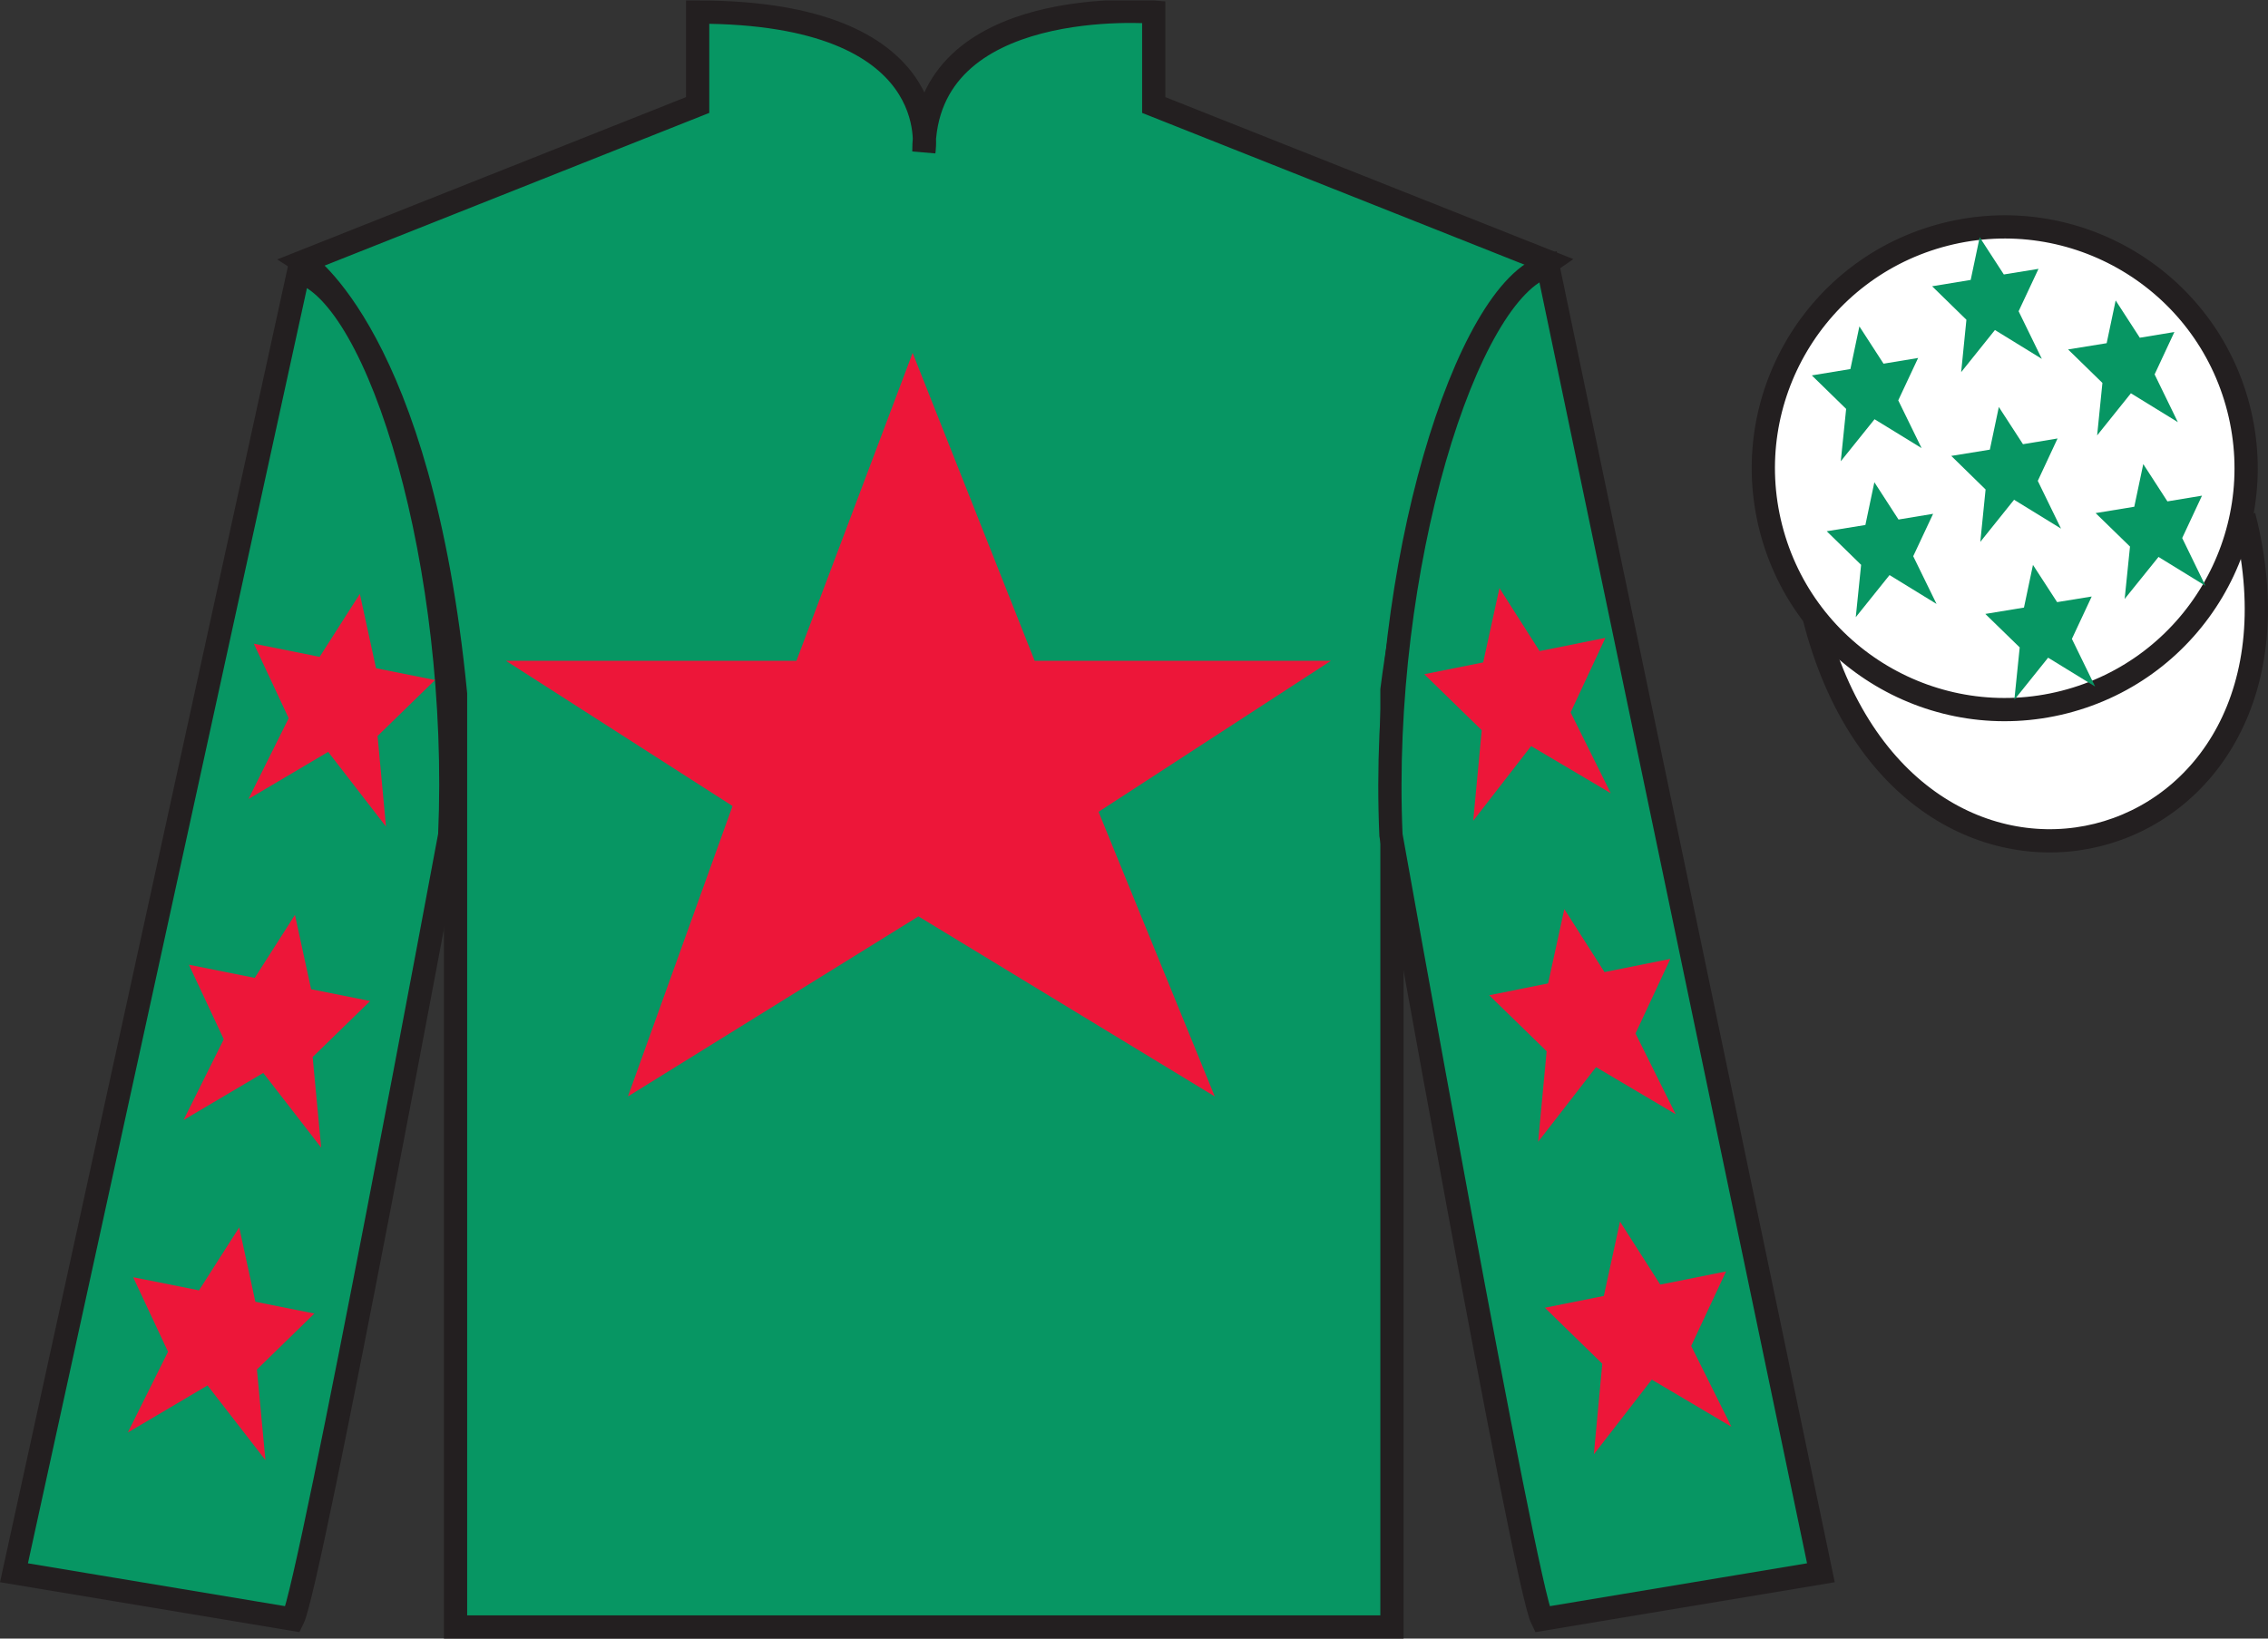 <?xml version="1.0" encoding="UTF-8"?>
<svg xmlns="http://www.w3.org/2000/svg" xmlns:xlink="http://www.w3.org/1999/xlink" width="97.59pt" height="70.52pt" viewBox="0 0 97.59 70.52" version="1.1">
<rect x="0" y="0" width="97.59" height="70.52" fill="#333333" stroke="none"/>
<defs>
<clipPath id="clip1">
  <path d="M 0 70.52 L 97.59 70.52 L 97.59 0.02 L 0 0.02 L 0 70.52 Z M 0 70.52 "/>
</clipPath>
</defs>
<g id="surface0">
<g clip-path="url(#clip1)" clip-rule="nonzero">
<path style=" stroke:none;fill-rule:nonzero;fill:rgb(3.105%,58.819%,38.753%);fill-opacity:1;" d="M 13.02 11.27 C 13.02 11.27 18.102 14.52 19.602 29.855 C 19.602 29.855 19.602 44.855 19.602 70.02 L 59.895 70.02 L 59.895 29.688 C 59.895 29.688 61.684 14.688 66.645 11.27 L 49.645 4.52 L 49.645 0.52 C 49.645 0.52 39.754 -0.312 39.754 6.52 C 39.754 6.52 40.77 0.52 30.02 0.52 L 30.02 4.52 L 13.02 11.27 "/>
<path style="fill:none;stroke-width:10;stroke-linecap:butt;stroke-linejoin:miter;stroke:rgb(13.73%,12.16%,12.549%);stroke-opacity:1;stroke-miterlimit:4;" d="M 130.195 592.505 C 130.195 592.505 181.016 560.005 196.016 406.645 C 196.016 406.645 196.016 256.645 196.016 5.005 L 598.945 5.005 L 598.945 408.325 C 598.945 408.325 616.836 558.325 666.445 592.505 L 496.445 660.005 L 496.445 700.005 C 496.445 700.005 397.539 708.325 397.539 640.005 C 397.539 640.005 407.695 700.005 300.195 700.005 L 300.195 660.005 L 130.195 592.505 Z M 130.195 592.505 " transform="matrix(0.1,0,0,-0.1,0,70.52)"/>
<path style=" stroke:none;fill-rule:nonzero;fill:rgb(3.105%,58.819%,38.753%);fill-opacity:1;" d="M 12.602 69.688 C 13.352 68.188 19.352 35.938 19.352 35.938 C 19.852 24.438 16.352 12.688 12.852 11.688 L 0.602 67.688 L 12.602 69.688 "/>
<path style="fill:none;stroke-width:10;stroke-linecap:butt;stroke-linejoin:miter;stroke:rgb(13.73%,12.16%,12.549%);stroke-opacity:1;stroke-miterlimit:4;" d="M 126.016 8.325 C 133.516 23.325 193.516 345.825 193.516 345.825 C 198.516 460.825 163.516 578.325 128.516 588.325 L 6.016 28.325 L 126.016 8.325 Z M 126.016 8.325 " transform="matrix(0.1,0,0,-0.1,0,70.52)"/>
<path style=" stroke:none;fill-rule:nonzero;fill:rgb(3.105%,58.819%,38.753%);fill-opacity:1;" d="M 78.352 67.688 L 66.602 11.438 C 63.102 12.438 59.352 24.438 59.852 35.938 C 59.852 35.938 65.602 68.188 66.352 69.688 L 78.352 67.688 "/>
<path style="fill:none;stroke-width:10;stroke-linecap:butt;stroke-linejoin:miter;stroke:rgb(13.73%,12.16%,12.549%);stroke-opacity:1;stroke-miterlimit:4;" d="M 783.516 28.325 L 666.016 590.825 C 631.016 580.825 593.516 460.825 598.516 345.825 C 598.516 345.825 656.016 23.325 663.516 8.325 L 783.516 28.325 Z M 783.516 28.325 " transform="matrix(0.1,0,0,-0.1,0,70.52)"/>
<path style="fill-rule:nonzero;fill:rgb(100%,100%,100%);fill-opacity:1;stroke-width:10;stroke-linecap:butt;stroke-linejoin:miter;stroke:rgb(13.73%,12.16%,12.549%);stroke-opacity:1;stroke-miterlimit:4;" d="M 780.703 439.223 C 820.391 283.598 1004.336 331.177 965.547 483.208 " transform="matrix(0.1,0,0,-0.1,0,70.52)"/>
<path style=" stroke:none;fill-rule:nonzero;fill:rgb(92.863%,8.783%,22.277%);fill-opacity:1;" d="M 39.27 15.188 L 34.27 28.438 L 21.77 28.438 L 31.52 34.688 L 27.02 47.188 L 39.52 39.438 L 52.27 47.188 L 47.27 34.938 L 57.27 28.438 L 44.52 28.438 L 39.27 15.188 "/>
<path style=" stroke:none;fill-rule:nonzero;fill:rgb(100%,100%,100%);fill-opacity:1;" d="M 88.828 30.215 C 94.387 28.797 97.742 23.141 96.324 17.582 C 94.906 12.027 89.25 8.672 83.691 10.09 C 78.137 11.508 74.781 17.16 76.199 22.719 C 77.617 28.277 83.27 31.633 88.828 30.215 "/>
<path style="fill:none;stroke-width:10;stroke-linecap:butt;stroke-linejoin:miter;stroke:rgb(13.73%,12.16%,12.549%);stroke-opacity:1;stroke-miterlimit:4;" d="M 888.281 403.052 C 943.867 417.231 977.422 473.794 963.242 529.38 C 949.062 584.927 892.5 618.481 836.914 604.302 C 781.367 590.122 747.812 533.598 761.992 478.012 C 776.172 422.427 832.695 388.872 888.281 403.052 Z M 888.281 403.052 " transform="matrix(0.1,0,0,-0.1,0,70.52)"/>
<path style=" stroke:none;fill-rule:nonzero;fill:rgb(92.863%,8.783%,22.277%);fill-opacity:1;" d="M 12.691 39.375 L 10.961 42.086 L 8.129 41.52 L 9.629 44.727 L 7.898 48.203 L 11.328 46.176 L 13.82 49.391 L 13.453 45.492 L 15.926 43.082 L 13.387 42.574 L 12.691 39.375 "/>
<path style=" stroke:none;fill-rule:nonzero;fill:rgb(92.863%,8.783%,22.277%);fill-opacity:1;" d="M 10.293 52.824 L 8.562 55.535 L 5.73 54.969 L 7.23 58.176 L 5.5 61.652 L 8.93 59.625 L 11.422 62.84 L 11.055 58.941 L 13.527 56.531 L 10.988 56.023 L 10.293 52.824 "/>
<path style=" stroke:none;fill-rule:nonzero;fill:rgb(92.863%,8.783%,22.277%);fill-opacity:1;" d="M 15.484 25.559 L 13.754 28.27 L 10.922 27.703 L 12.422 30.91 L 10.691 34.387 L 14.121 32.359 L 16.609 35.574 L 16.246 31.676 L 18.719 29.266 L 16.18 28.758 L 15.484 25.559 "/>
<path style=" stroke:none;fill-rule:nonzero;fill:rgb(92.863%,8.783%,22.277%);fill-opacity:1;" d="M 67.312 39.125 L 69.039 41.836 L 71.871 41.27 L 70.375 44.477 L 72.102 47.953 L 68.676 45.926 L 66.184 49.141 L 66.551 45.242 L 64.078 42.832 L 66.613 42.324 L 67.312 39.125 "/>
<path style=" stroke:none;fill-rule:nonzero;fill:rgb(92.863%,8.783%,22.277%);fill-opacity:1;" d="M 69.707 52.574 L 71.438 55.285 L 74.27 54.719 L 72.77 57.926 L 74.5 61.402 L 71.074 59.375 L 68.582 62.59 L 68.945 58.691 L 66.473 56.281 L 69.012 55.773 L 69.707 52.574 "/>
<path style=" stroke:none;fill-rule:nonzero;fill:rgb(92.863%,8.783%,22.277%);fill-opacity:1;" d="M 64.52 25.309 L 66.246 28.02 L 69.078 27.453 L 67.582 30.66 L 69.309 34.137 L 65.883 32.109 L 63.391 35.324 L 63.758 31.426 L 61.285 29.016 L 63.82 28.508 L 64.52 25.309 "/>
<path style=" stroke:none;fill-rule:nonzero;fill:rgb(3.105%,58.819%,38.753%);fill-opacity:1;" d="M 87.477 24.312 L 87.09 26.148 L 85.426 26.422 L 86.906 27.863 L 86.676 30.117 L 88.129 28.305 L 90.152 29.547 L 89.152 27.496 L 90.004 25.672 L 88.516 25.914 L 87.477 24.312 "/>
<path style=" stroke:none;fill-rule:nonzero;fill:rgb(3.105%,58.819%,38.753%);fill-opacity:1;" d="M 91.035 12.93 L 90.648 14.77 L 88.988 15.039 L 90.465 16.48 L 90.238 18.738 L 91.691 16.926 L 93.711 18.168 L 92.711 16.113 L 93.562 14.289 L 92.074 14.535 L 91.035 12.93 "/>
<path style=" stroke:none;fill-rule:nonzero;fill:rgb(3.105%,58.819%,38.753%);fill-opacity:1;" d="M 92.223 19.973 L 91.836 21.809 L 90.172 22.082 L 91.652 23.523 L 91.422 25.777 L 92.879 23.969 L 94.898 25.211 L 93.898 23.156 L 94.75 21.332 L 93.262 21.578 L 92.223 19.973 "/>
<path style=" stroke:none;fill-rule:nonzero;fill:rgb(3.105%,58.819%,38.753%);fill-opacity:1;" d="M 80.008 14.047 L 79.621 15.883 L 77.961 16.156 L 79.438 17.598 L 79.207 19.852 L 80.66 18.043 L 82.684 19.285 L 81.68 17.23 L 82.535 15.406 L 81.047 15.652 L 80.008 14.047 "/>
<path style=" stroke:none;fill-rule:nonzero;fill:rgb(3.105%,58.819%,38.753%);fill-opacity:1;" d="M 86.008 17.516 L 85.621 19.352 L 83.961 19.621 L 85.438 21.066 L 85.211 23.32 L 86.664 21.508 L 88.684 22.75 L 87.684 20.695 L 88.535 18.871 L 87.047 19.117 L 86.008 17.516 "/>
<path style=" stroke:none;fill-rule:nonzero;fill:rgb(3.105%,58.819%,38.753%);fill-opacity:1;" d="M 80.652 20.754 L 80.266 22.594 L 78.602 22.863 L 80.082 24.309 L 79.852 26.562 L 81.305 24.75 L 83.328 25.992 L 82.324 23.938 L 83.18 22.113 L 81.691 22.359 L 80.652 20.754 "/>
<path style=" stroke:none;fill-rule:nonzero;fill:rgb(3.105%,58.819%,38.753%);fill-opacity:1;" d="M 85.184 10.211 L 84.797 12.047 L 83.137 12.32 L 84.613 13.762 L 84.387 16.016 L 85.84 14.203 L 87.859 15.445 L 86.859 13.395 L 87.715 11.57 L 86.223 11.812 L 85.184 10.211 "/>
</g>
</g>
</svg>
